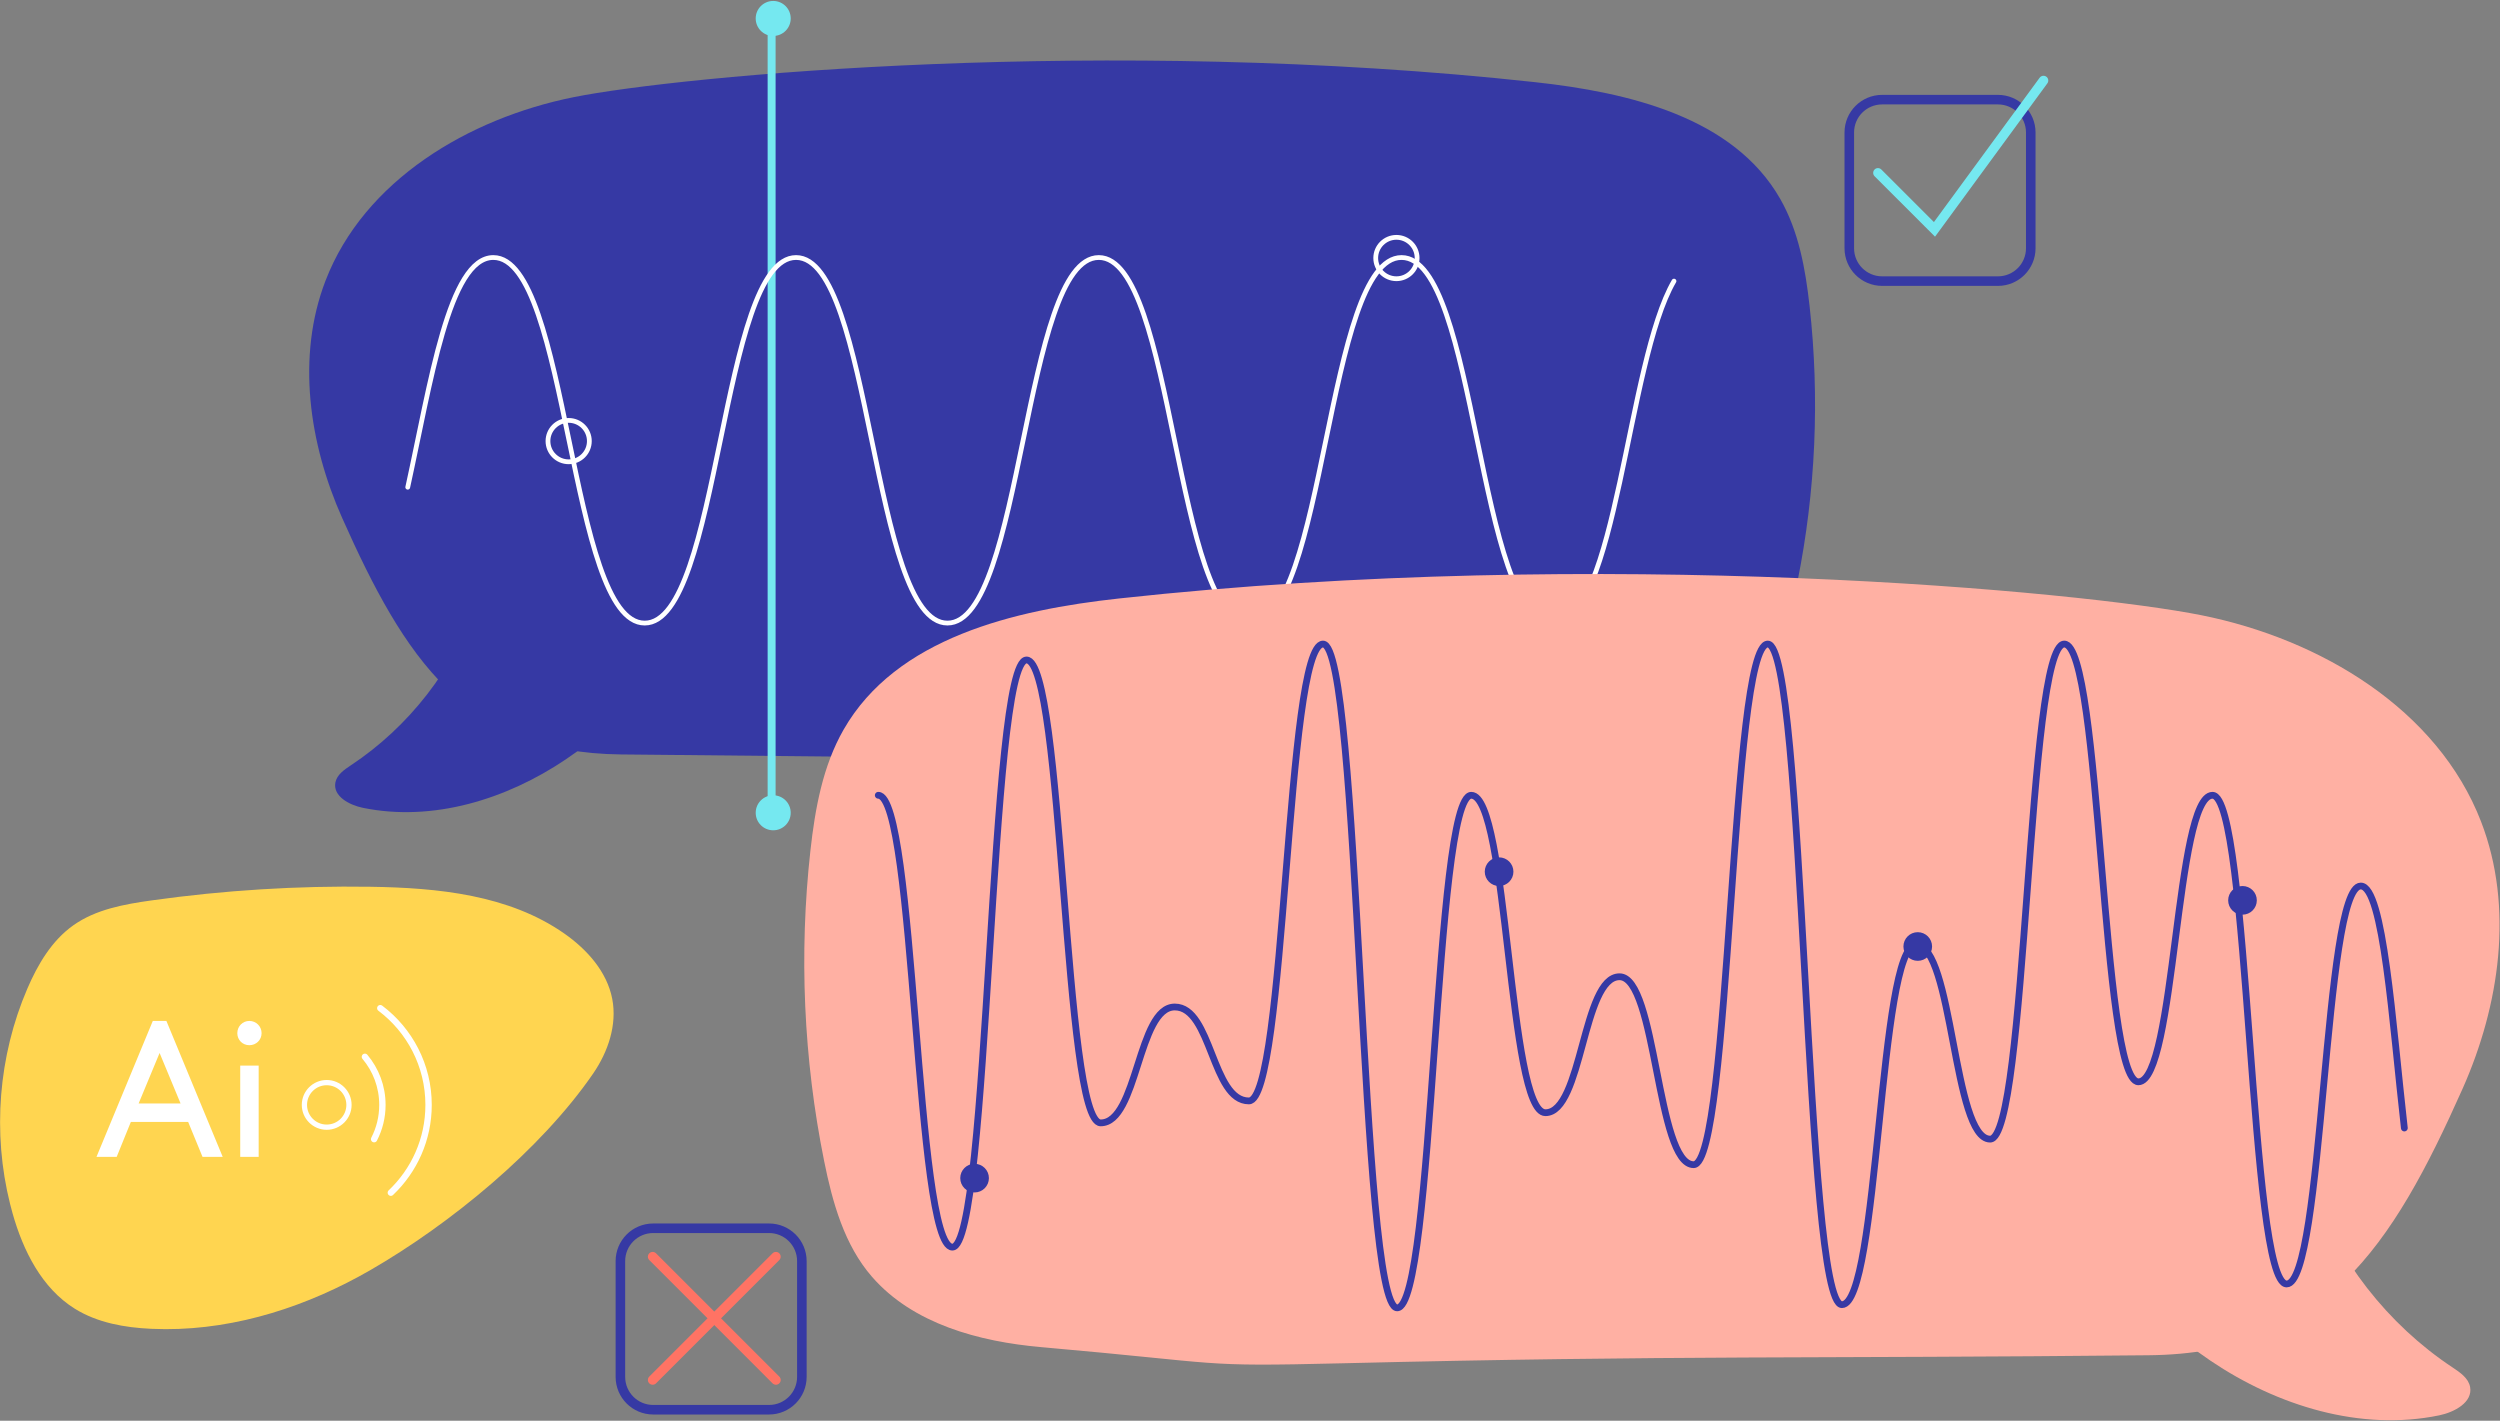 <svg width="2094" height="1190" viewBox="0 0 2094 1190" fill="none" xmlns="http://www.w3.org/2000/svg">
<rect x="0" y="0" width="2094" height="1190" fill="#808080" stroke="none"/>
<path d="M399.294 505.522C380.061 560.465 342.469 608.802 293.956 640.974C288.362 644.684 282.105 648.928 280.897 655.529C278.814 666.898 292.529 674.278 303.85 676.613C362.489 688.701 424.321 669.516 473.949 636.026C523.577 602.536 562.681 555.805 598.628 507.926" fill="#3639A4"/>
<path d="M286.622 433.903C258.844 371.58 248.159 298.637 272.704 234.972C305.04 151.097 392.364 99.124 480.487 81.383C568.611 63.64 925.863 29.509 1286.08 68.857C1364.31 77.403 1451.99 98.192 1491.06 166.503C1506.57 193.619 1512.23 225.18 1515.69 256.225C1524.28 333.22 1520.83 411.547 1505.49 487.487C1499.28 518.28 1490.51 549.876 1469.88 573.565C1439.38 608.577 1389.86 618.284 1344.05 625.86C1262.69 639.315 1330.54 640.064 1121.03 637.909C872.492 635.355 768.559 634.468 520.019 631.913C389.922 630.575 339.099 551.641 286.622 433.903Z" fill="#3639A4"/>
<path d="M646.308 16.128V681.461" stroke="#75E8F0" stroke-width="6.667" stroke-miterlimit="10" stroke-linecap="round"/>
<path d="M662.307 680.795C662.307 688.895 655.741 695.461 647.641 695.461C639.541 695.461 632.974 688.895 632.974 680.795C632.974 672.695 639.541 666.128 647.641 666.128C655.741 666.128 662.307 672.695 662.307 680.795Z" fill="#75E8F0"/>
<path d="M662.307 15.461C662.307 23.561 655.741 30.128 647.641 30.128C639.541 30.128 632.974 23.561 632.974 15.461C632.974 7.361 639.541 0.795 647.641 0.795C655.741 0.795 662.307 7.361 662.307 15.461Z" fill="#75E8F0"/>
<path d="M341.52 408.091C360.662 320.994 376.037 215.696 413.212 215.696C476.604 215.696 476.604 521.894 539.997 521.894C603.389 521.894 603.389 215.696 666.78 215.696C730.174 215.696 730.174 521.894 793.568 521.894C856.961 521.894 856.961 215.696 920.353 215.696C983.747 215.696 983.747 521.894 1047.14 521.894C1110.53 521.894 1110.53 215.696 1173.93 215.696C1237.32 215.696 1237.32 521.894 1300.72 521.894C1354.29 521.894 1362.59 303.207 1402.14 235.459" stroke="white" stroke-width="4" stroke-miterlimit="10" stroke-linecap="round"/>
<path d="M1935.67 992.875C1957.32 1054.73 1999.64 1109.15 2054.26 1145.37C2060.55 1149.54 2067.6 1154.32 2068.96 1161.75C2071.3 1174.55 2055.86 1182.86 2043.12 1185.49C1977.1 1199.1 1907.49 1177.5 1851.62 1139.8C1795.75 1102.09 1751.73 1049.48 1711.26 995.582" fill="#FFB0A3"/>
<path d="M2062.51 912.246C2093.79 842.084 2105.81 759.965 2078.18 688.292C2041.78 593.866 1943.47 535.354 1844.26 515.381C1745.05 495.406 1342.86 456.982 937.329 501.28C849.259 510.9 750.549 534.304 706.563 611.209C689.103 641.734 682.729 677.268 678.831 712.218C669.164 798.898 673.053 887.078 690.313 972.57C697.312 1007.24 707.184 1042.81 730.412 1069.48C764.744 1108.89 819.999 1123.77 872.069 1128.35C1029.65 1142.22 1001.65 1144.88 1123.14 1141.92C1402.87 1135.09 1519.95 1138.04 1799.76 1135.16C1946.22 1133.66 2003.43 1044.8 2062.51 912.246Z" fill="#FFB0A3"/>
<path d="M1673.48 235.461H1576.47C1561.28 235.461 1548.97 223.152 1548.97 207.965V110.957C1548.97 95.77 1561.28 83.461 1576.47 83.461H1673.48C1688.66 83.461 1700.97 95.77 1700.97 110.957V207.965C1700.97 223.152 1688.66 235.461 1673.48 235.461Z" stroke="#3639A4" stroke-width="8" stroke-miterlimit="10"/>
<path d="M644.145 1180.79H547.136C531.95 1180.79 519.641 1168.49 519.641 1153.3V1056.29C519.641 1041.1 531.95 1028.79 547.136 1028.79H644.145C659.33 1028.79 671.641 1041.1 671.641 1056.29V1153.3C671.641 1168.49 659.33 1180.79 644.145 1180.79Z" stroke="#3639A4" stroke-width="8" stroke-miterlimit="10"/>
<path d="M496.827 899.194C452.721 963.341 377.027 1025.25 310.427 1063.72C258.201 1093.89 198.747 1113.44 138.574 1113.3C134.667 1113.29 130.747 1113.19 126.827 1113.02C104.467 1112.01 81.587 1107.98 62.601 1096.14C35.054 1078.95 19.401 1047.69 10.574 1016.44C9.814 1013.77 9.107 1011.1 8.441 1008.41C-6.466 948.901 -1.373 884.501 22.881 828.141C31.614 807.821 43.294 787.928 61.307 775.114C80.214 761.662 103.974 757.408 126.947 754.181C187.654 745.662 249.014 741.834 310.294 742.754C366.881 743.594 426.441 749.527 472.774 782.008C491.761 795.314 508.454 813.967 512.827 836.741C516.987 858.408 509.334 881.007 496.827 899.194Z" fill="#FFD550"/>
<path d="M735.641 666.128C766.683 666.128 766.683 1044.6 797.726 1044.6C828.771 1044.6 828.771 552.794 859.817 552.794C890.861 552.794 890.861 940.521 921.903 940.521C952.946 940.521 952.946 843.461 983.989 843.461C1015.03 843.461 1015.03 922.128 1046.08 922.128C1077.12 922.128 1077.12 539.461 1108.16 539.461C1139.21 539.461 1139.21 1095.46 1170.25 1095.46C1201.3 1095.46 1201.3 666.128 1232.34 666.128C1263.39 666.128 1263.39 932.005 1294.43 932.005C1325.48 932.005 1325.48 818.128 1356.52 818.128C1387.56 818.128 1387.56 975.531 1418.61 975.531C1449.65 975.531 1449.65 539.461 1480.69 539.461C1511.73 539.461 1511.73 1092.79 1542.78 1092.79C1573.81 1092.79 1573.81 791.461 1604.85 791.461C1635.9 791.461 1635.9 954.128 1666.94 954.128C1697.98 954.128 1697.98 539.461 1729.03 539.461C1760.07 539.461 1760.07 906.128 1791.11 906.128C1822.16 906.128 1822.16 666.128 1853.2 666.128C1884.24 666.128 1884.24 1075.46 1915.28 1075.46C1946.32 1075.46 1946.32 742.128 1977.37 742.128C1996.47 742.128 2003.82 856.708 2013.88 944.824" stroke="#3639A4" stroke-width="5.677" stroke-miterlimit="10" stroke-linecap="round"/>
<path d="M1572.97 144.795L1620.31 192.128L1711.64 67.461" stroke="#75E8F0" stroke-width="8" stroke-miterlimit="10" stroke-linecap="round"/>
<path d="M546.657 1052.6L649.912 1155.86" stroke="#FF7364" stroke-width="8" stroke-miterlimit="10" stroke-linecap="round"/>
<path d="M649.912 1052.6L546.658 1155.86" stroke="#FF7364" stroke-width="8" stroke-miterlimit="10" stroke-linecap="round"/>
<path d="M493.641 369.461C493.641 379.034 485.881 386.794 476.307 386.794C466.734 386.794 458.974 379.034 458.974 369.461C458.974 359.888 466.734 352.128 476.307 352.128C485.881 352.128 493.641 359.888 493.641 369.461Z" stroke="white" stroke-width="4" stroke-miterlimit="10" stroke-linecap="round"/>
<path d="M828.308 986.794C828.308 993.422 822.936 998.794 816.308 998.794C809.68 998.794 804.308 993.422 804.308 986.794C804.308 980.166 809.68 974.794 816.308 974.794C822.936 974.794 828.308 980.166 828.308 986.794Z" fill="#3639A4"/>
<path d="M1267.64 730.128C1267.64 736.756 1262.27 742.128 1255.64 742.128C1249.01 742.128 1243.64 736.756 1243.64 730.128C1243.64 723.5 1249.01 718.128 1255.64 718.128C1262.27 718.128 1267.64 723.5 1267.64 730.128Z" fill="#3639A4"/>
<path d="M1890.31 754.128C1890.31 760.756 1884.94 766.128 1878.31 766.128C1871.68 766.128 1866.31 760.756 1866.31 754.128C1866.31 747.5 1871.68 742.128 1878.31 742.128C1884.94 742.128 1890.31 747.5 1890.31 754.128Z" fill="#3639A4"/>
<path d="M1618.31 792.794C1618.31 799.422 1612.94 804.794 1606.31 804.794C1599.68 804.794 1594.31 799.422 1594.31 792.794C1594.31 786.166 1599.68 780.794 1606.31 780.794C1612.94 780.794 1618.31 786.166 1618.31 792.794Z" fill="#3639A4"/>
<path d="M1186.97 216.128C1186.97 225.701 1179.21 233.461 1169.64 233.461C1160.07 233.461 1152.31 225.701 1152.31 216.128C1152.31 206.555 1160.07 198.795 1169.64 198.795C1179.21 198.795 1186.97 206.555 1186.97 216.128Z" stroke="white" stroke-width="4" stroke-miterlimit="10" stroke-linecap="round"/>
<path d="M169.629 969H186.547L139.373 855.133H127.987L80.813 969H97.731L109.605 939.72H157.592L169.629 969ZM133.68 881.973L151.248 924.267H116.112L133.68 881.973ZM201.212 969H216.665V892.547H201.212V969ZM198.772 865.381C198.772 871.075 203.164 875.467 208.857 875.467C214.551 875.467 219.105 871.075 219.105 865.381C219.105 859.688 214.551 855.133 208.857 855.133C203.164 855.133 198.772 859.688 198.772 865.381Z" fill="white"/>
<path d="M292.307 925.461C292.307 935.771 283.95 944.128 273.641 944.128C263.331 944.128 254.974 935.771 254.974 925.461C254.974 915.152 263.331 906.795 273.641 906.795C283.95 906.795 292.307 915.152 292.307 925.461Z" stroke="white" stroke-width="4.392" stroke-miterlimit="10" stroke-linecap="round"/>
<path d="M305.646 885.178C314.797 896.07 320.307 910.122 320.307 925.462C320.307 935.81 317.799 945.57 313.359 954.171" stroke="white" stroke-width="5.333" stroke-miterlimit="10" stroke-linecap="round"/>
<path d="M318.521 844.448C343.088 862.939 358.974 892.346 358.974 925.462C358.974 954.415 346.832 980.532 327.361 998.998" stroke="white" stroke-width="5.333" stroke-miterlimit="10" stroke-linecap="round"/>
</svg>

